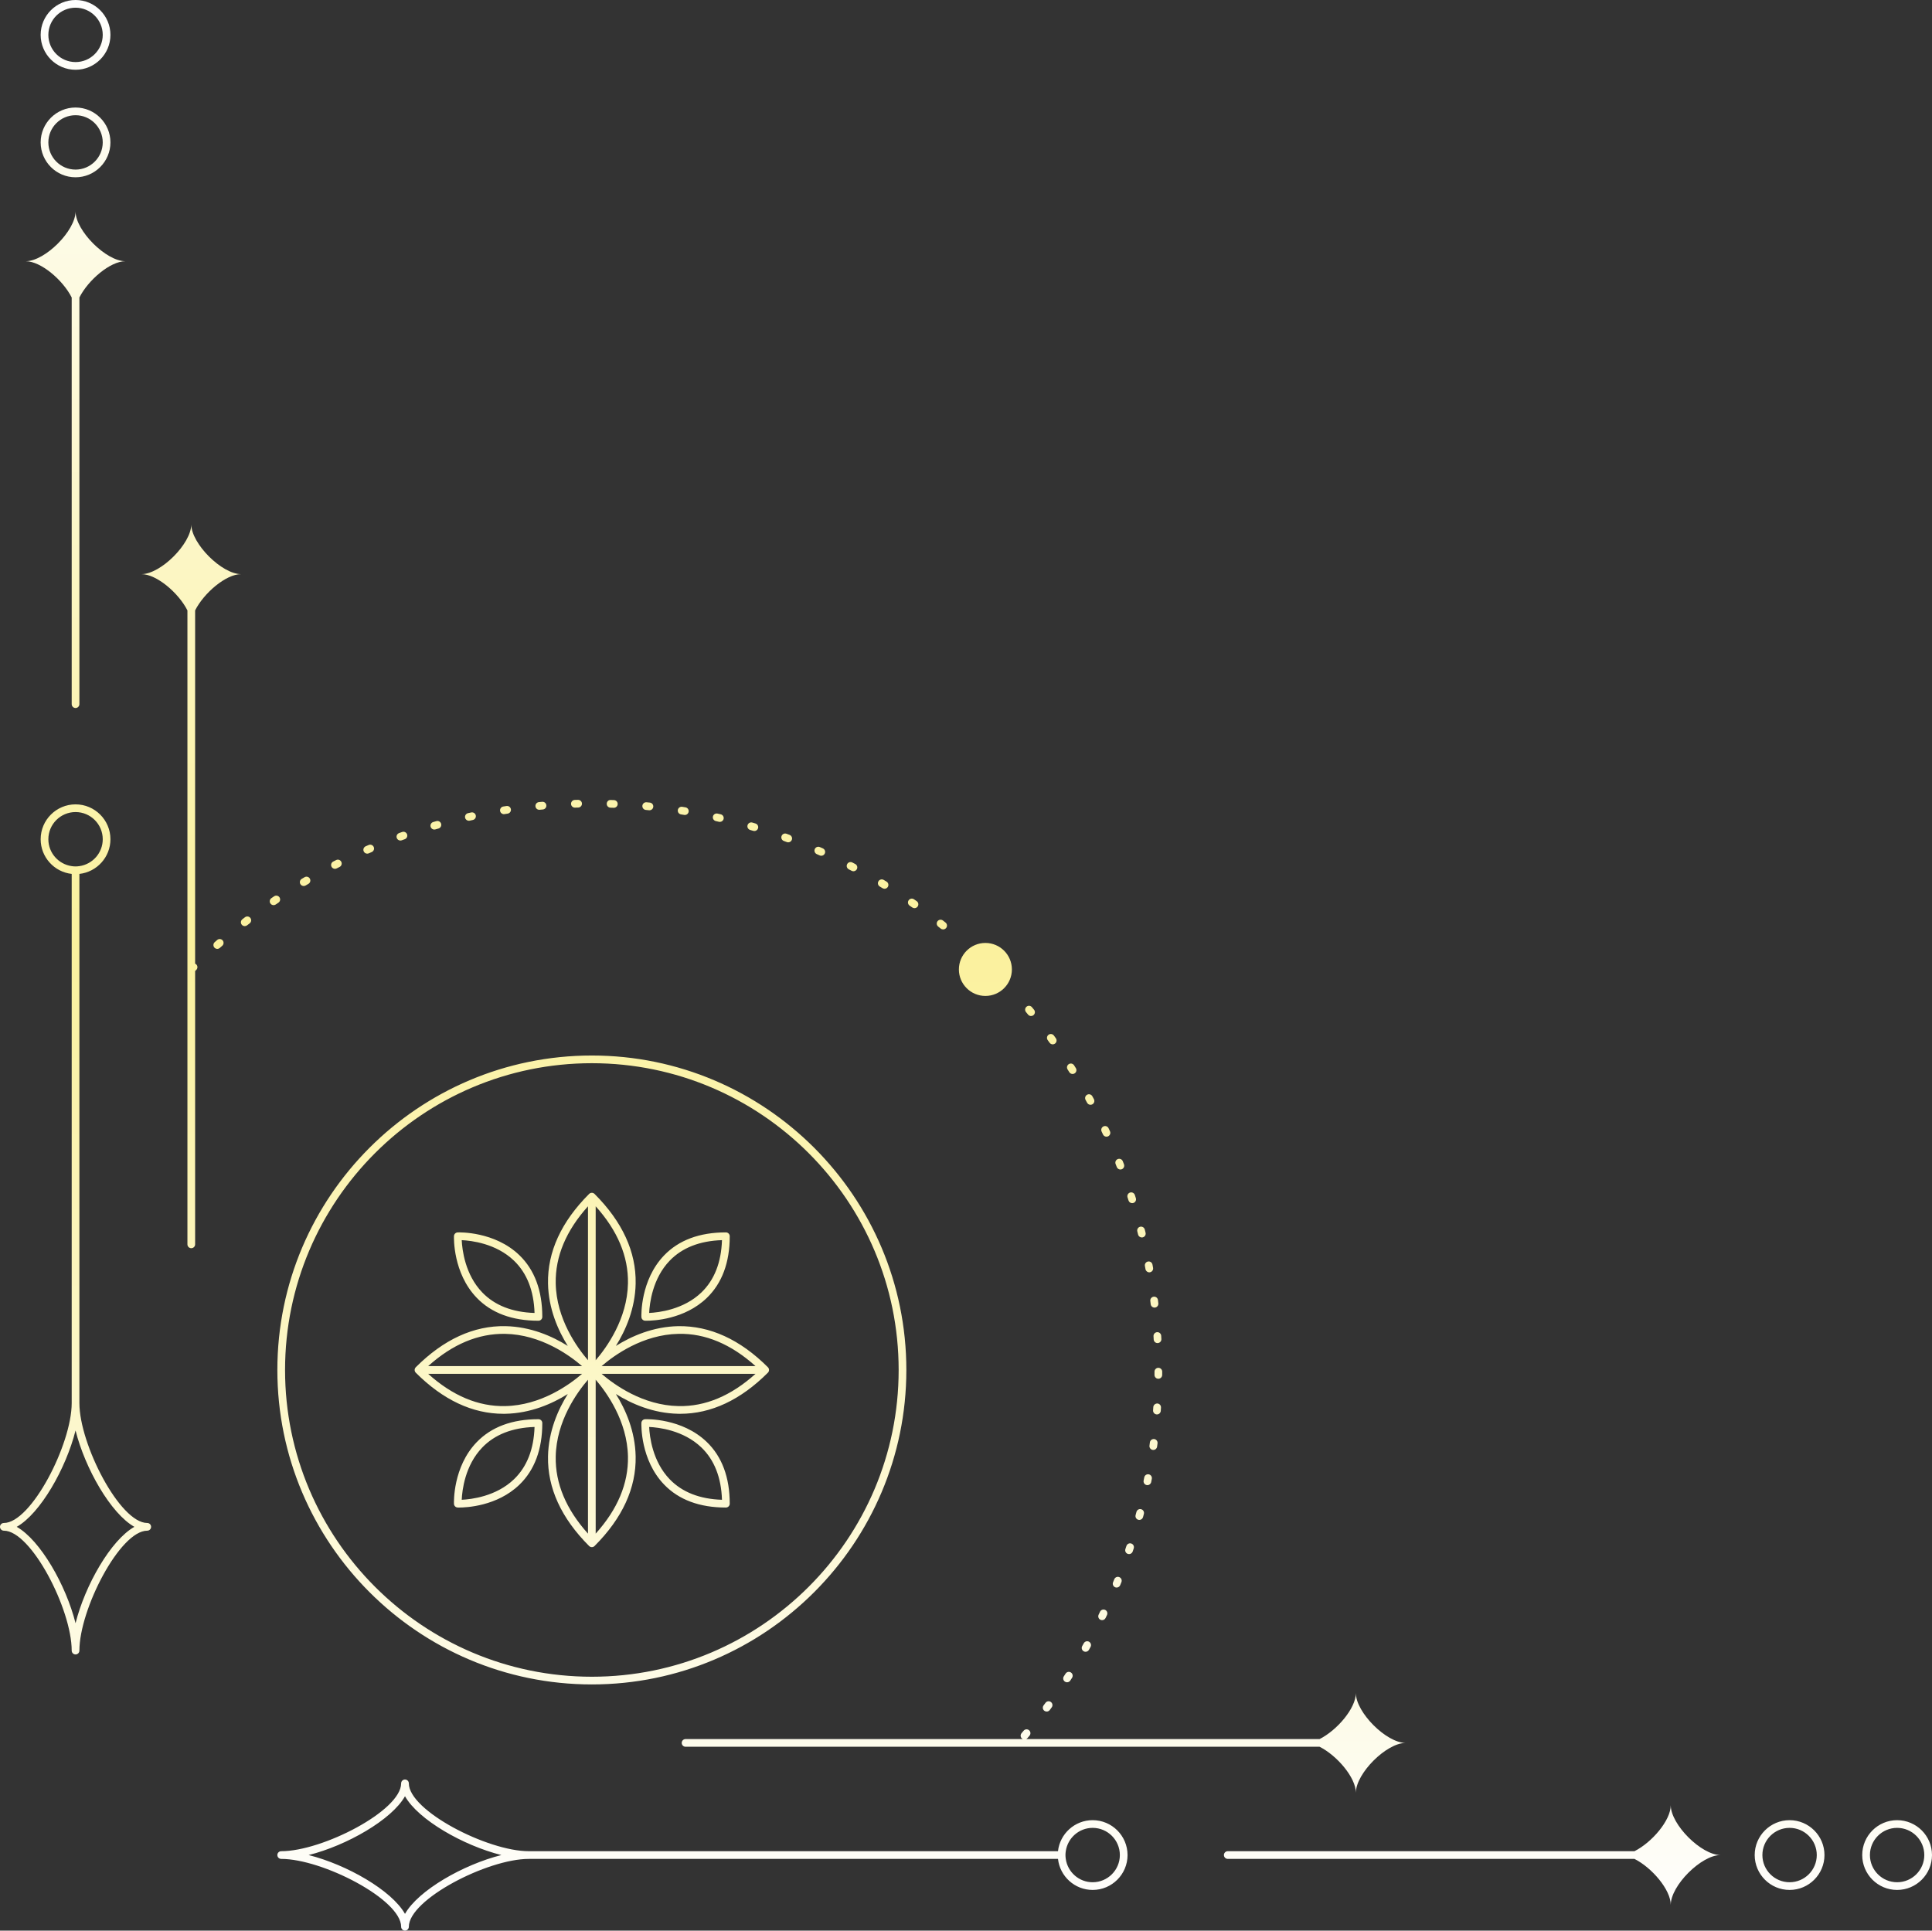 <?xml version="1.0" encoding="UTF-8" standalone="no"?><svg xmlns="http://www.w3.org/2000/svg" xmlns:xlink="http://www.w3.org/1999/xlink" fill="#000000" height="501.7" preserveAspectRatio="xMidYMid meet" version="1" viewBox="0.0 0.0 502.0 501.7" width="502" zoomAndPan="magnify"><rect x="0.0" y="0.0" width="502.0" height="501.7" fill="#333333" stroke="none"/><defs><linearGradient gradientUnits="userSpaceOnUse" id="a" x1="251" x2="251" xlink:actuate="onLoad" xlink:show="other" xlink:type="simple" y1="501.693" y2="0"><stop offset="0" stop-color="#fefefe"/><stop offset="0.511" stop-color="#fbf19d"/><stop offset="1" stop-color="#fefefe"/></linearGradient></defs><path d="M447.061,482.063c-5.01,0-12.943,7.933-12.943,12.943,0-3.938-4.899-9.665-9.429-11.943h-105.672c-.552,0-1-.447-1-1s.448-1,1-1h105.672c4.53-2.278,9.429-8.005,9.429-11.943,0,5.01,7.933,12.943,12.943,12.943ZM153.784,274.29c45.059,0,81.717,36.658,81.717,81.718s-36.658,81.717-81.717,81.717-81.717-36.658-81.717-81.717,36.658-81.718,81.717-81.718Zm-79.717,81.718c0,43.956,35.761,79.717,79.717,79.717s79.717-35.761,79.717-79.717-35.761-79.718-79.717-79.718-79.717,35.762-79.717,79.718Zm191.698,95.914h-87.63c-.552,0-1,.447-1,1s.448,1,1,1h164.736c4.531,2.278,9.43,8.006,9.43,11.944,0-5.01,7.933-12.943,12.943-12.943-5.01,0-12.943-7.933-12.943-12.943,0,3.938-4.898,9.664-9.428,11.943h-76.227c.116-.058,.226-.132,.315-.237l.549-.652c.354-.424,.297-1.055-.127-1.408-.424-.354-1.054-.299-1.408,.127l-.537,.637c-.358,.421-.308,1.052,.113,1.41,.065,.055,.14,.088,.214,.124Zm33.9-75.132c.493,0,.922-.364,.99-.866l.111-.844c.071-.547-.315-1.049-.863-1.12-.546-.06-1.049,.314-1.12,.864l-.11,.832c-.074,.548,.311,1.051,.858,1.125,.045,.006,.09,.009,.135,.009Zm1.941-10.157l.058-.85c.036-.551-.381-1.027-.932-1.063-.548-.011-1.027,.381-1.064,.933l-.057,.838c-.039,.551,.375,1.029,.927,1.068,.024,.002,.048,.003,.072,.003,.52,0,.959-.402,.997-.929Zm-23.763-88.012c.19,.304,.516,.47,.849,.47,.181,0,.364-.049,.529-.152,.469-.292,.611-.909,.318-1.378l-.451-.717c-.294-.467-.913-.607-1.379-.312-.467,.295-.606,.913-.311,1.38l.445,.709Zm3.735,150.49c.155,.088,.324,.129,.49,.129,.349,0,.688-.183,.872-.509l.416-.742c.269-.482,.094-1.091-.388-1.359-.483-.27-1.092-.094-1.36,.389l-.41,.73c-.271,.481-.101,1.091,.38,1.362Zm20.397-71.812l.005-.848c.002-.553-.444-1.002-.997-1.004h-.003c-.551,0-.998,.445-1,.996l-.005,.838c-.005,.553,.439,1.004,.991,1.009h.009c.548,0,.995-.442,1-.991Zm-25.259,79.707c.168,.109,.357,.161,.543,.161,.328,0,.648-.16,.84-.456l.46-.712c.298-.465,.164-1.084-.301-1.382-.464-.302-1.084-.164-1.382,.3l-.456,.706c-.301,.463-.169,1.082,.294,1.383Zm-3.996-166.034c.195,.272,.502,.418,.814,.418,.201,0,.405-.061,.581-.187,.449-.322,.553-.946,.231-1.396l-.495-.688c-.323-.448-.948-.549-1.396-.225s-.548,.949-.225,1.396l.49,.68Zm27.002,76.272l.046,.831c.028,.533,.469,.947,.998,.947,.018,0,.036,0,.053-.001,.552-.029,.975-.5,.946-1.052l-.047-.845c-.033-.552-.507-.976-1.058-.938-.551,.032-.972,.506-.938,1.058Zm-32.596-83.586c.197,.243,.485,.369,.776,.369,.222,0,.445-.073,.631-.225,.428-.349,.493-.979,.144-1.406l-.538-.656c-.351-.427-.981-.486-1.408-.136-.426,.352-.487,.981-.135,1.407l.53,.646Zm4.835,181.117c.305,0,.607-.14,.803-.402l.505-.684c.327-.444,.231-1.07-.213-1.397-.446-.326-1.071-.23-1.398,.214l-.498,.672c-.33,.443-.238,1.07,.205,1.399,.179,.134,.389,.198,.596,.198Zm25.357-60.854l-.162,.824c-.108,.541,.243,1.067,.785,1.176,.066,.014,.132,.02,.197,.02,.467,0,.885-.329,.979-.805l.164-.834c.105-.542-.249-1.066-.791-1.172-.544-.104-1.067,.248-1.172,.791Zm-10.727-89.118c.168,.366,.53,.581,.908,.581,.141,0,.283-.029,.418-.092,.501-.231,.721-.826,.489-1.327l-.357-.769c-.234-.5-.832-.714-1.33-.48-.5,.234-.715,.83-.48,1.33l.353,.757Zm3.591,8.476c.154,.396,.532,.637,.932,.637,.121,0,.243-.021,.362-.068,.515-.2,.77-.78,.569-1.295l-.307-.786c-.202-.514-.781-.765-1.296-.564-.514,.202-.767,.782-.565,1.297l.305,.78Zm-.42,109.199c.124,.05,.25,.073,.376,.073,.395,0,.769-.235,.927-.623l.318-.788c.206-.513-.043-1.095-.556-1.3-.513-.211-1.095,.043-1.3,.556l-.314,.778c-.208,.512,.038,1.096,.55,1.304Zm-7.29-125.902c.181,.334,.525,.523,.88,.523,.161,0,.324-.039,.475-.121,.486-.263,.666-.869,.403-1.355l-.405-.743c-.265-.484-.873-.664-1.357-.396-.484,.265-.662,.873-.396,1.357l.4,.735Zm3.458,134.348c.141,.067,.289,.1,.436,.1,.371,0,.728-.207,.9-.563l.368-.767c.237-.499,.026-1.096-.472-1.333-.499-.238-1.095-.027-1.333,.472l-.362,.755c-.241,.497-.033,1.096,.464,1.337Zm9.785-100.108c.112,.456,.521,.762,.97,.762,.079,0,.159-.009,.239-.029,.537-.131,.865-.673,.733-1.209l-.206-.823c-.135-.534-.683-.855-1.215-.724-.536,.136-.859,.681-.724,1.216l.202,.808Zm3.175,17.269l.099,.827c.059,.51,.491,.885,.992,.885,.039,0,.078-.002,.117-.007,.548-.063,.941-.56,.878-1.108l-.1-.841c-.068-.549-.568-.949-1.115-.87-.548,.067-.938,.566-.871,1.114Zm-5.844,65.722c.106,.036,.213,.053,.319,.053,.417,0,.807-.264,.948-.681l.269-.809c.172-.525-.113-1.09-.638-1.263-.523-.173-1.089,.113-1.262,.638l-.264,.795c-.176,.523,.105,1.091,.628,1.267Zm4.441-74.814l.151,.821c.087,.483,.508,.822,.983,.822,.059,0,.119-.005,.179-.016,.544-.099,.905-.619,.806-1.162l-.153-.831c-.101-.543-.623-.906-1.166-.801-.543,.102-.901,.623-.8,1.166Zm-1.71,65.95c.086,.023,.173,.034,.258,.034,.442,0,.846-.295,.966-.742l.217-.823c.139-.535-.182-1.081-.716-1.22-.538-.144-1.081,.182-1.219,.716l-.214,.812c-.142,.533,.175,1.081,.709,1.224Zm-2.55-82.98c.135,.427,.529,.699,.953,.699,.1,0,.201-.015,.302-.047,.526-.166,.819-.728,.652-1.254l-.257-.808c-.169-.525-.733-.811-1.258-.646-.526,.17-.814,.733-.645,1.259l.253,.796Zm-64.627-81.582l.718,.432c.162,.098,.341,.145,.517,.145,.338,0,.668-.172,.856-.481,.286-.473,.135-1.088-.337-1.374l-.728-.438c-.473-.282-1.088-.129-1.372,.345-.283,.475-.129,1.089,.345,1.372Zm-164.946,7.98l-.672,.519c-.437,.338-.516,.967-.178,1.402,.197,.255,.493,.388,.791,.388,.214,0,.43-.068,.612-.21l.662-.511c.438-.336,.522-.964,.186-1.402s-.965-.521-1.402-.186Zm-7.223,5.909l-.638,.56c-.415,.365-.454,.997-.089,1.411,.198,.225,.473,.339,.75,.339,.235,0,.471-.082,.661-.25l.629-.552c.416-.362,.46-.994,.097-1.411-.362-.416-.994-.46-1.411-.097Zm102.186-34.379l.839,.028c.013,.001,.026,.001,.039,.001,.535,0,.978-.423,.999-.962,.021-.552-.41-1.017-.961-1.037l-.853-.029c-.578-.048-1.014,.417-1.031,.968-.017,.552,.416,1.014,.968,1.031Zm-18.493,.546c.03,0,.061-.001,.091-.004l.836-.075c.55-.048,.958-.533,.909-1.083-.048-.55-.527-.961-1.083-.909l-.843,.075c-.55,.05-.956,.536-.906,1.087,.047,.519,.483,.909,.995,.909Zm9.25-.56h.028l.837-.022c.552-.014,.989-.473,.975-1.024-.014-.553-.476-.977-1.024-.976l-.844,.022c-.552,.016-.987,.476-.972,1.028,.015,.542,.459,.972,.999,.972Zm-76.755,23.311c-.307-.459-.928-.582-1.387-.274l-.705,.477c-.456,.312-.574,.934-.263,1.39,.194,.284,.508,.437,.827,.437,.194,0,.39-.057,.562-.174l.69-.467c.459-.308,.582-.929,.275-1.388Zm95.195-22.71l.834,.081c.034,.003,.068,.005,.102,.005,.507,0,.942-.384,.994-.899,.055-.55-.345-1.04-.895-1.096l-.849-.083c-.554-.052-1.037,.354-1.089,.902-.052,.55,.352,1.038,.902,1.09Zm76.625,30.83c.184,.146,.403,.216,.621,.216,.295,0,.587-.13,.784-.379,.343-.434,.27-1.062-.163-1.405l-.668-.525c-.434-.34-1.063-.264-1.404,.172-.34,.436-.263,1.064,.172,1.404l.657,.518Zm-23.893-15.396l.746,.386c.148,.077,.306,.113,.461,.113,.361,0,.71-.196,.888-.538,.255-.49,.064-1.094-.425-1.349l-.752-.39c-.491-.255-1.094-.062-1.347,.431-.253,.49-.061,1.094,.43,1.347Zm16.499,9.91c.174,.121,.373,.179,.569,.179,.317,0,.628-.15,.823-.43,.315-.454,.202-1.077-.252-1.392l-.698-.481c-.455-.314-1.078-.197-1.391,.259-.312,.455-.196,1.077,.259,1.39l.69,.476Zm-60.09-24.185l.827,.134c.055,.01,.11,.014,.165,.014,.48,0,.904-.347,.985-.837,.09-.545-.279-1.06-.824-1.149l-.841-.136c-.546-.088-1.058,.286-1.144,.831-.086,.546,.286,1.058,.832,1.144Zm35.273,10.325l.767,.337c.132,.059,.27,.086,.405,.086,.383,0,.75-.222,.915-.595,.224-.505-.004-1.096-.509-1.319l-.779-.343c-.507-.221-1.096,.012-1.316,.518-.22,.507,.011,1.096,.518,1.316Zm-26.226-8.589l.816,.187c.076,.018,.152,.025,.227,.025,.455,0,.866-.312,.973-.774,.125-.538-.21-1.075-.749-1.2l-.831-.188c-.538-.119-1.073,.219-1.194,.757-.121,.539,.219,1.074,.758,1.194Zm8.918,2.306l.806,.238c.095,.028,.191,.041,.285,.041,.431,0,.829-.281,.958-.715,.157-.529-.145-1.087-.674-1.244l-.814-.24c-.529-.153-1.085,.149-1.241,.68-.155,.529,.149,1.085,.679,1.24Zm8.755,2.867l.786,.287c.114,.043,.231,.062,.347,.062,.406,0,.789-.25,.938-.653,.191-.518-.073-1.093-.591-1.284l-.8-.293c-.521-.192-1.092,.081-1.28,.601s.081,1.093,.601,1.28Zm-99.641-.117c.112,0,.227-.019,.338-.059l.789-.281c.521-.185,.792-.757,.608-1.276-.185-.521-.757-.794-1.277-.608l-.795,.283c-.52,.188-.79,.76-.603,1.279,.146,.408,.531,.662,.941,.662Zm8.814-2.853c.092,0,.186-.013,.279-.04l.801-.229c.531-.149,.84-.702,.69-1.233-.15-.532-.701-.842-1.234-.69l-.815,.233c-.53,.153-.835,.708-.682,1.239,.127,.437,.526,.721,.96,.721Zm-25.815,10.203c.152,0,.307-.035,.452-.108l.748-.378c.494-.248,.692-.85,.444-1.343-.249-.494-.849-.692-1.343-.444l-.754,.382c-.493,.25-.689,.852-.439,1.345,.176,.347,.528,.547,.893,.547Zm8.385-3.944c.132,0,.267-.026,.396-.082l.77-.331c.508-.217,.743-.805,.526-1.312-.217-.507-.805-.746-1.313-.525l-.776,.333c-.507,.22-.74,.809-.521,1.315,.164,.377,.532,.603,.918,.603Zm35.509-10.261c.051,0,.103-.004,.155-.012l.826-.127c.546-.082,.921-.592,.839-1.139-.083-.546-.593-.922-1.139-.838l-.834,.127c-.545,.085-.919,.596-.834,1.142,.077,.494,.502,.847,.987,.847Zm-9.102,1.714c.072,0,.145-.008,.217-.023l.817-.179c.54-.118,.882-.65,.765-1.19-.117-.539-.652-.881-1.189-.765l-.825,.181c-.539,.119-.879,.653-.76,1.192,.104,.467,.517,.784,.976,.784Zm-42.911,16.958c.173,0,.348-.045,.507-.139l.722-.425c.477-.278,.638-.891,.36-1.367s-.89-.639-1.368-.359l-.73,.429c-.476,.28-.634,.894-.353,1.369,.187,.316,.52,.492,.862,.492Zm87.744,112.001c-.015-.389-.29-9.585,5.908-16.022,3.812-3.961,9.211-5.969,16.044-5.969,.552,0,1,.447,1,1,0,6.834-2.008,12.232-5.969,16.045-5.797,5.581-13.83,5.913-15.656,5.913-.202,0-.328-.004-.366-.006-.522-.02-.941-.438-.961-.961Zm2.016-1.055c2.442-.114,8.935-.851,13.593-5.344,3.352-3.234,5.141-7.798,5.327-13.576-5.778,.186-10.342,1.976-13.576,5.326-4.494,4.658-5.23,11.151-5.344,13.594Zm-44.81-3.948c-6.198-6.438-5.922-15.634-5.908-16.022,.02-.522,.439-.941,.961-.961,.388-.018,9.584-.291,16.022,5.907,3.96,3.812,5.969,9.211,5.969,16.045,0,.553-.448,1-1,1-6.834,0-12.232-2.008-16.045-5.969Zm-3.892-14.97c.114,2.441,.85,8.937,5.344,13.595,3.233,3.352,7.797,5.142,13.576,5.327-.186-5.785-1.98-10.354-5.34-13.588-4.671-4.496-11.144-5.224-13.581-5.334Zm63.668,52.439c3.96,3.812,5.969,9.211,5.969,16.045,0,.553-.448,1-1,1-6.833,0-12.232-2.008-16.044-5.969-6.198-6.438-5.922-15.634-5.908-16.022,.02-.522,.439-.941,.961-.961,.388-.02,9.584-.291,16.022,5.907Zm3.953,15.028c-.186-5.785-1.98-10.354-5.34-13.588-4.671-4.496-11.144-5.224-13.58-5.334,.114,2.441,.85,8.937,5.344,13.596,3.233,3.351,7.797,5.141,13.576,5.326Zm-46.685-19.939c0,6.833-2.008,12.231-5.968,16.044-5.797,5.581-13.831,5.913-15.657,5.913-.202,0-.328-.004-.366-.006-.522-.02-.941-.438-.961-.961-.015-.389-.29-9.584,5.907-16.021,3.813-3.961,9.211-5.969,16.045-5.969,.552,0,1,.447,1,1Zm-2.016,1.017c-5.786,.186-10.354,1.979-13.588,5.339-4.497,4.671-5.224,11.144-5.333,13.58,2.441-.113,8.937-.85,13.595-5.345,3.352-3.232,5.141-7.796,5.327-13.574Zm-31.076-14.429c-.049-.118-.077-.247-.077-.382,0-.13,.027-.26,.077-.382,.049-.118,.12-.229,.216-.325l.001-.001c7.241-7.242,15.085-10.836,23.282-10.678,6.55,.125,12.154,2.597,16.216,5.136-2.539-4.062-5.011-9.666-5.136-16.216-.156-8.209,3.436-16.041,10.677-23.282l.001-.001c.096-.096,.207-.167,.325-.216,.118-.049,.246-.077,.382-.077s.264,.028,.382,.077c.118,.049,.229,.12,.325,.216l.001,.001c7.241,7.241,10.833,15.074,10.677,23.282-.125,6.55-2.597,12.154-5.136,16.216,4.062-2.539,9.666-5.012,16.216-5.136,8.207-.11,16.041,3.437,23.282,10.678l.001,.001c.096,.096,.167,.207,.216,.325,.049,.118,.077,.247,.077,.382s-.028,.264-.077,.382-.12,.229-.216,.325l-.001,.001c-7.09,7.089-14.749,10.682-22.77,10.682-.171,0-.341-.002-.512-.005-6.55-.125-12.154-2.597-16.216-5.136,2.539,4.062,5.011,9.666,5.136,16.216,.156,8.208-3.436,16.041-10.677,23.282l-.001,.001c-.096,.096-.207,.167-.325,.216s-.247,.077-.382,.077-.264-.028-.382-.077-.229-.12-.325-.216l-.001-.001c-7.241-7.241-10.833-15.075-10.677-23.282,.125-6.55,2.597-12.154,5.136-16.216-4.062,2.539-9.666,5.011-16.216,5.136-.171,.003-.341,.005-.512,.005-8.021,0-15.679-3.591-22.77-10.682l-.001-.001c-.096-.096-.167-.207-.216-.325Zm43.432,.618h-40c6.32,5.693,13.054,8.533,20.011,8.386,9.272-.17,16.719-5.566,19.989-8.386Zm-6.854,21.521c-.127,6.971,2.695,13.692,8.386,20.011v-40c-2.82,3.269-8.216,10.717-8.386,19.989Zm10.386-19.989v40c5.691-6.319,8.513-13.041,8.386-20.011-.17-9.271-5.566-16.719-8.386-19.989Zm41.532-1.532h-40c3.27,2.82,10.717,8.216,19.989,8.386,6.968,.151,13.692-2.692,20.011-8.386Zm-40-2h40c-6.321-5.695-13.061-8.547-20.011-8.386-9.272,.169-16.719,5.566-19.989,8.386Zm6.854-21.521c.127-6.971-2.695-13.692-8.386-20.011v40.001c2.82-3.27,8.216-10.718,8.386-19.989Zm-10.386,19.989v-40.001c-5.691,6.319-8.513,13.04-8.386,20.011,.17,9.271,5.566,16.72,8.386,19.989Zm-41.532,1.532h40c-3.27-2.82-10.717-8.217-19.989-8.386-6.965-.125-13.691,2.694-20.011,8.386ZM62.643,149.198c-5.01,0-12.943-7.933-12.943-12.943,0,5.01-7.933,12.943-12.943,12.943,3.938,0,9.665,4.899,11.943,9.429v164.737c0,.553,.448,1,1,1s1-.447,1-1v-71.024l.3-.298c.393-.389,.397-1.021,.009-1.415-.091-.092-.197-.158-.309-.207v-91.793c2.278-4.53,8.005-9.429,11.943-9.429Zm230.333,332.866c0,4.999-4.067,9.065-9.066,9.065-4.661,0-8.508-3.536-9.008-8.065H137.393c-10.731,0-31.163,10.539-31.163,17.63,0,.553-.448,1-1,1s-1-.447-1-1c0-7.091-20.432-17.63-31.163-17.63-.552,0-1-.447-1-1s.448-1,1-1c10.731,0,31.163-10.539,31.163-17.63,0-.553,.448-1,1-1s1,.447,1,1c0,7.091,20.432,17.63,31.163,17.63h137.509c.5-4.53,4.347-8.066,9.008-8.066,4.999,0,9.066,4.067,9.066,9.066Zm-9.066,7.065c3.896,0,7.066-3.17,7.066-7.065,0-3.896-3.17-7.066-7.066-7.066-3.556,0-6.498,2.643-6.987,6.066-.047,.328-.079,.66-.079,1s.032,.672,.079,1c.488,3.423,3.431,6.065,6.987,6.065Zm-153.638-7.065c-9.902-2.483-21.599-9.172-25.042-15.287-3.443,6.115-15.14,12.804-25.042,15.287,9.902,2.483,21.599,9.172,25.042,15.287,3.443-6.115,15.14-12.804,25.042-15.287Zm343.788,0c0,4.999-4.067,9.065-9.066,9.065s-9.066-4.066-9.066-9.065,4.067-9.066,9.066-9.066,9.066,4.067,9.066,9.066Zm-2,0c0-3.896-3.17-7.066-7.066-7.066s-7.066,3.17-7.066,7.066c0,3.896,3.17,7.065,7.066,7.065s7.066-3.17,7.066-7.065Zm-216.023-223.255c3.802,0,6.885-3.082,6.885-6.885s-3.082-6.885-6.885-6.885-6.885,3.082-6.885,6.885,3.082,6.885,6.885,6.885Zm245.963,223.255c0,4.999-4.067,9.065-9.066,9.065s-9.066-4.066-9.066-9.065,4.067-9.066,9.066-9.066,9.066,4.067,9.066,9.066Zm-2,0c0-3.896-3.17-7.066-7.066-7.066s-7.066,3.17-7.066,7.066c0,3.896,3.17,7.065,7.066,7.065s7.066-3.17,7.066-7.065ZM18.63,77.312v105.672c0,.553,.448,1,1,1s1-.447,1-1V77.311c2.278-4.53,8.005-9.429,11.943-9.429-5.01,0-12.943-7.933-12.943-12.943,0,5.01-7.933,12.943-12.943,12.943,3.938,0,9.665,4.899,11.943,9.429Zm20.63,319.459c0,.553-.448,1-1,1-7.091,0-17.63,20.432-17.63,31.163,0,.553-.448,1-1,1s-1-.447-1-1c0-10.731-10.539-31.163-17.63-31.163-.552,0-1-.447-1-1s.448-1,1-1c7.091,0,17.63-20.432,17.63-31.163V227.098c-4.53-.5-8.066-4.347-8.066-9.008,0-4.999,4.067-9.065,9.066-9.065s9.066,4.066,9.066,9.065c0,4.661-3.536,8.508-8.066,9.008v137.509c0,10.731,10.539,31.163,17.63,31.163,.552,0,1,.447,1,1ZM19.63,211.024c-3.896,0-7.066,3.17-7.066,7.065,0,3.556,2.643,6.499,6.066,6.987,.328,.047,.66,.079,1,.079s.672-.032,1-.079c3.423-.488,6.066-3.431,6.066-6.987,0-3.896-3.17-7.065-7.066-7.065Zm15.287,185.746c-6.115-3.442-12.804-15.14-15.287-25.042-2.483,9.902-9.172,21.6-15.287,25.042,6.115,3.442,12.804,15.14,15.287,25.042,2.483-9.902,9.172-21.6,15.287-25.042ZM10.564,37.006c0-4.999,4.067-9.066,9.066-9.066s9.066,4.067,9.066,9.066-4.067,9.065-9.066,9.065-9.066-4.066-9.066-9.065Zm9.066-7.066c-3.896,0-7.066,3.17-7.066,7.066,0,3.896,3.17,7.065,7.066,7.065s7.066-3.17,7.066-7.065c0-3.896-3.17-7.066-7.066-7.066ZM10.564,9.066C10.564,4.067,14.631,0,19.63,0s9.066,4.067,9.066,9.066-4.067,9.065-9.066,9.065-9.066-4.066-9.066-9.065ZM19.63,2c-3.896,0-7.066,3.17-7.066,7.066,0,3.896,3.17,7.065,7.066,7.065s7.066-3.17,7.066-7.065c0-3.896-3.17-7.066-7.066-7.066Z" fill="url(#a)"/></svg>